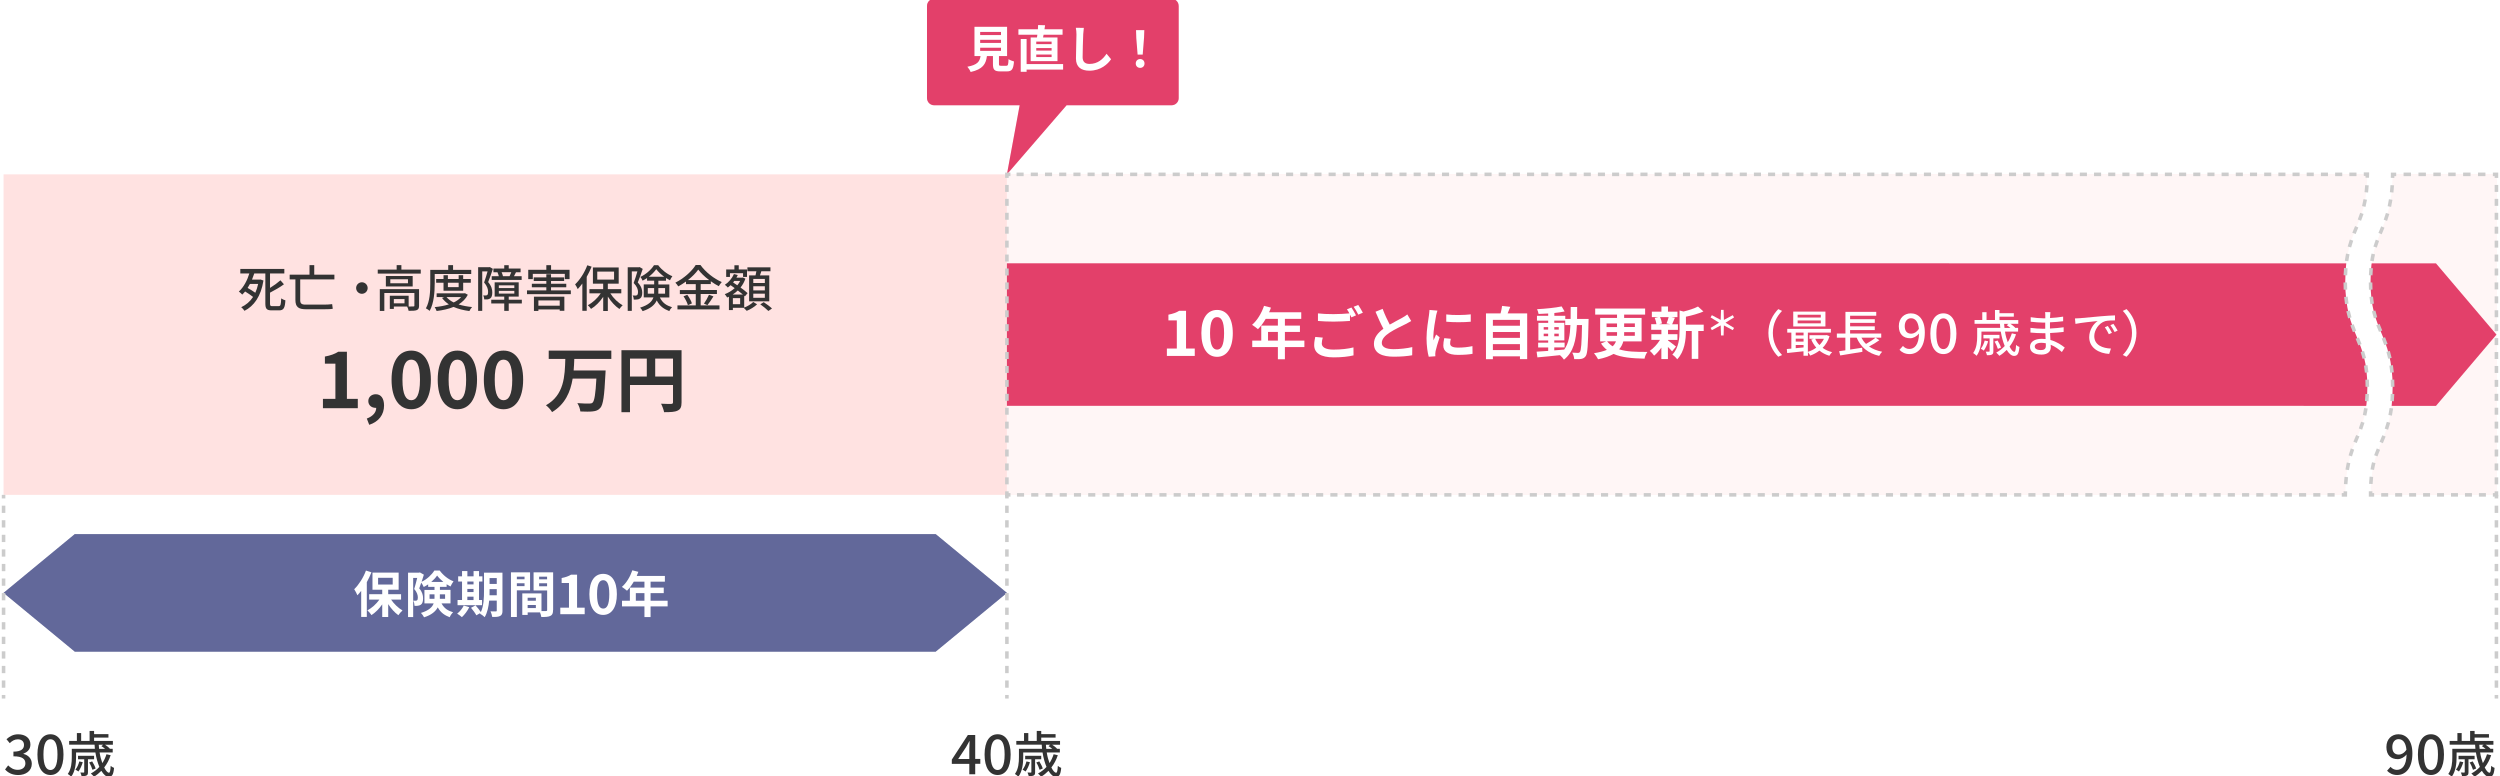 <svg width="702" height="218" viewBox="0 0 702 218" fill="none" xmlns="http://www.w3.org/2000/svg">
<rect x="0" y="0" width="702" height="218" fill="#808080" stroke="none"/>
<g clip-path="url(#clip0_6_58375)">
<path d="M711 -9H-9V228H711V-9Z" fill="white"/>
<path d="M282.74 48.96H1V138.96H282.74" fill="#FFE2E1"/>
<path d="M701 48.96H282.74V138.96H701V48.96Z" fill="#FFE2E1"/>
<path d="M701 48.96H282.74V138.96H701V48.96Z" fill="white" fill-opacity="0.7"/>
<path d="M262.74 182.98H21L1 166.48L21 149.98H262.74L282.74 166.48L262.74 182.98Z" fill="#1F286F"/>
<path d="M262.74 182.98H21L1 166.48L21 149.98H262.74L282.74 166.48L262.74 182.98Z" fill="white" fill-opacity="0.3"/>
<path d="M272.18 214.49H267.27V213.3L271.78 206.38H273.84V213.11H275.27V214.48H273.84V217.41H272.18V214.48V214.49ZM272.18 213.12V210.33C272.18 209.71 272.23 208.73 272.26 208.11H272.2C271.92 208.67 271.62 209.19 271.29 209.76L269.06 213.12H272.19H272.18Z" fill="#333333"/>
<path d="M276.47 211.86C276.47 208.15 277.89 206.18 280.13 206.18C282.37 206.18 283.79 208.16 283.79 211.86C283.79 215.56 282.39 217.62 280.13 217.62C277.87 217.62 276.47 215.58 276.47 211.86ZM282.1 211.86C282.1 208.69 281.29 207.58 280.13 207.58C278.97 207.58 278.16 208.69 278.16 211.86C278.16 215.03 278.97 216.22 280.13 216.22C281.29 216.22 282.1 215.03 282.1 211.86Z" fill="#333333"/>
<path d="M297.029 212.07C296.599 213.39 295.979 214.53 295.219 215.51C295.679 216.43 296.169 216.98 296.559 216.98C296.839 216.98 296.969 216.39 297.039 215.05C297.289 215.3 297.679 215.51 297.989 215.62C297.809 217.59 297.399 218.13 296.479 218.13C295.749 218.13 295.039 217.49 294.419 216.45C293.789 217.09 293.099 217.65 292.349 218.1C292.169 217.86 291.729 217.41 291.469 217.2C292.379 216.71 293.189 216.09 293.859 215.35C293.379 214.2 292.989 212.82 292.749 211.3H287.319V212.64C287.319 214.25 287.109 216.57 285.959 218.1C285.779 217.88 285.249 217.47 284.989 217.33C286.009 215.94 286.119 214.03 286.119 212.63V210.26H292.599C292.559 209.88 292.529 209.5 292.519 209.11H285.379V208.05H287.549V205.85H288.749V208.05H291.119V205.24H292.379V206.14H296.409V207.11H292.379V208.06H297.659V209.12H295.449C295.969 209.46 296.509 209.88 296.789 210.18L296.709 210.26H297.609V211.3H293.929C294.099 212.41 294.379 213.43 294.699 214.28C295.189 213.52 295.569 212.71 295.859 211.79L297.019 212.06L297.029 212.07ZM289.199 214.02C288.929 214.99 288.459 215.99 287.979 216.64C287.799 216.5 287.389 216.23 287.139 216.12C287.639 215.5 288.009 214.66 288.229 213.81L289.199 214.02ZM290.659 213.22V216.79C290.659 217.31 290.589 217.57 290.269 217.74C289.949 217.92 289.489 217.94 288.869 217.94C288.809 217.63 288.659 217.23 288.519 216.93C288.949 216.94 289.319 216.94 289.439 216.94C289.579 216.93 289.609 216.9 289.609 216.77V213.21H287.869V212.22H292.379V213.21H290.659V213.22ZM291.929 216.17C291.779 215.62 291.399 214.76 290.989 214.11L291.839 213.8C292.229 214.42 292.669 215.27 292.809 215.8L291.929 216.16V216.17ZM293.689 209.13C293.719 209.52 293.749 209.9 293.789 210.28H295.469C295.149 210 294.769 209.72 294.419 209.51L294.909 209.13H293.689Z" fill="#333333"/>
<path d="M330.98 1.65V27.56C330.98 28.66 330.08 29.56 328.98 29.56H299.5L282.74 48.96L286.32 29.56H262.3C261.2 29.56 260.3 28.66 260.3 27.56V1.65C260.3 0.55 261.2 -0.35 262.3 -0.35H328.97C330.07 -0.35 330.97 0.55 330.97 1.65H330.98Z" fill="#DE1F50"/>
<path d="M330.98 1.65V27.56C330.98 28.66 330.08 29.56 328.98 29.56H299.5L282.74 48.96L286.32 29.56H262.3C261.2 29.56 260.3 28.66 260.3 27.56V1.65C260.3 0.55 261.2 -0.35 262.3 -0.35H328.97C330.07 -0.35 330.97 0.55 330.97 1.65H330.98Z" fill="white" fill-opacity="0.15"/>
<path d="M104.3 160.71C103.94 161.62 103.5 162.57 103 163.47V173.23H101.42V165.91C101.07 166.36 100.72 166.78 100.36 167.16C100.21 166.75 99.74 165.86 99.46 165.45C100.76 164.19 102.04 162.2 102.76 160.21L104.3 160.71ZM109.82 168.37C110.65 169.59 111.85 170.74 113.03 171.42C112.65 171.74 112.12 172.33 111.85 172.75C110.83 172.02 109.81 170.89 109.01 169.64V173.25H107.33V169.71C106.48 170.94 105.41 172.01 104.31 172.72C104.06 172.31 103.54 171.71 103.16 171.39C104.42 170.73 105.67 169.6 106.53 168.37H103.66V166.86H107.33V165.6H104.59V160.78H111.94V165.6H109.01V166.86H112.62V168.37H109.82ZM106.17 164.13H110.27V162.25H106.17V164.13Z" fill="white"/>
<path d="M123.97 169.42C124.8 170.96 125.85 171.49 127.23 171.93C126.85 172.28 126.46 172.83 126.28 173.32C124.88 172.79 123.77 172.07 122.92 170.55C122.32 171.67 121.18 172.68 119.08 173.34C118.93 173 118.46 172.37 118.2 172.11C120.45 171.42 121.39 170.47 121.77 169.44H119.18V165.65H122.01V164.8H120.23V164.09C119.82 164.37 119.4 164.62 118.98 164.83C118.83 164.47 118.55 163.96 118.29 163.6C118.09 164.17 117.9 164.75 117.72 165.22C118.62 166.28 118.8 167.21 118.8 168.02C118.8 168.9 118.62 169.49 118.16 169.81C117.94 169.96 117.66 170.05 117.35 170.09C117.08 170.13 116.75 170.15 116.4 170.13C116.4 169.72 116.27 169.08 116.04 168.67C116.31 168.7 116.52 168.7 116.68 168.68C116.83 168.68 116.99 168.65 117.09 168.58C117.26 168.45 117.33 168.19 117.33 167.78C117.33 167.15 117.12 166.31 116.31 165.39C116.6 164.49 116.91 163.25 117.15 162.28H116.02V173.27H114.58V160.8H117.67L117.91 160.73L119.02 161.37C118.84 161.99 118.61 162.69 118.39 163.37C119.87 162.68 121.27 161.35 121.96 160.21H123.47C124.44 161.54 125.89 162.7 127.35 163.23C127.04 163.62 126.72 164.24 126.5 164.69C126.15 164.52 125.77 164.3 125.41 164.06V164.79H123.53V165.64H126.5V169.43H123.99L123.97 169.42ZM122 168.15C122.01 168.02 122.01 167.9 122.01 167.77V166.89H120.62V168.15H121.99H122ZM124.49 163.4C123.8 162.84 123.17 162.21 122.74 161.61C122.35 162.2 121.77 162.83 121.1 163.4H124.49ZM123.51 166.89V168.15H124.98V166.89H123.51Z" fill="white"/>
<path d="M131.77 170.5C131.28 171.52 130.45 172.61 129.7 173.3C129.39 173.01 128.75 172.53 128.37 172.31C129.1 171.76 129.83 170.88 130.22 170.04L131.77 170.5ZM135.35 169.94H128.48V168.48H129.74V163.29H128.65V161.83H129.74V160.35H131.24V161.83H132.98V160.35H134.51V161.83H135.46V163.29H134.51V168.48H135.36V169.94H135.35ZM131.23 163.29V164.1H132.97V163.29H131.23ZM131.23 166.26H132.97V165.38H131.23V166.26ZM131.23 168.49H132.97V167.54H131.23V168.49ZM141.1 171.42C141.1 172.25 140.95 172.68 140.46 172.95C139.97 173.22 139.26 173.26 138.22 173.24C138.16 172.81 137.95 172.08 137.74 171.66C138.34 171.7 139.01 171.69 139.21 171.69C139.42 171.69 139.49 171.62 139.49 171.4V168.64H137.36C137.21 170.29 136.86 172.04 136.1 173.3C135.83 173.01 135.15 172.5 134.78 172.36C134.82 172.28 134.88 172.21 134.92 172.12L133.76 172.78C133.48 172.23 132.81 171.31 132.26 170.67L133.52 169.98C134.02 170.54 134.68 171.31 135.03 171.88C135.84 170.13 135.91 167.76 135.91 165.94V160.8H141.09V171.41L141.1 171.42ZM139.49 167.15V165.43H137.47V165.95C137.47 166.31 137.47 166.72 137.46 167.15H139.49ZM137.47 162.32V163.96H139.49V162.32H137.47Z" fill="white"/>
<path d="M145.13 165.77V173.26H143.479V160.72H148.839V165.77H145.13ZM145.13 161.92V162.66H147.289V161.92H145.13ZM147.289 164.58V163.78H145.13V164.58H147.289ZM155.299 171.29C155.299 172.19 155.119 172.68 154.559 172.94C154.009 173.22 153.199 173.26 151.999 173.26C151.959 172.91 151.799 172.39 151.639 171.96H148.169V172.67H146.66V166.62H147.35H152.049V171.58C152.599 171.59 153.109 171.59 153.299 171.58C153.549 171.58 153.639 171.5 153.639 171.27V165.8H149.829V160.72H155.32V171.29H155.299ZM150.469 167.85H148.16V168.69H150.469V167.85ZM150.469 170.75V169.88H148.16V170.75H150.469ZM151.389 161.93V162.67H153.619V161.93H151.389ZM153.619 164.62V163.79H151.389V164.62H153.619Z" fill="white"/>
<path d="M157.32 170.63H159.77V163.71H157.71V162.31C158.85 162.09 159.64 161.8 160.36 161.36H162.04V170.63H164.18V172.46H157.33V170.63H157.32Z" fill="white"/>
<path d="M165.5 166.85C165.5 163.1 167.02 161.14 169.37 161.14C171.72 161.14 173.22 163.11 173.22 166.85C173.22 170.59 171.71 172.67 169.37 172.67C167.03 172.67 165.5 170.62 165.5 166.85ZM171.09 166.85C171.09 163.78 170.36 162.92 169.38 162.92C168.4 162.92 167.65 163.78 167.65 166.85C167.65 169.92 168.39 170.89 169.38 170.89C170.37 170.89 171.09 169.94 171.09 166.85Z" fill="white"/>
<path d="M187.47 170.28H182.68V173.28H180.96V170.28H174.66V168.68H176.87V165H180.96V163.33H177.96C177.39 164.32 176.71 165.22 176.06 165.88C175.74 165.6 175.02 165.04 174.62 164.8C175.88 163.74 176.96 161.94 177.56 160.14L179.25 160.57C179.12 160.96 178.97 161.34 178.79 161.72H186.7V163.33H182.68V165H186.38V166.55H182.68V168.68H187.47V170.28ZM180.96 168.68V166.55H178.54V168.68H180.96Z" fill="white"/>
<path d="M282.57 18.46C283.05 18.46 283.13 18.22 283.2 16.6C283.55 16.87 284.29 17.15 284.73 17.26C284.55 19.47 284.11 20.05 282.73 20.05H280.88C279.21 20.05 278.82 19.55 278.82 17.98V15.74H277.13C276.84 17.97 276.01 19.44 272.55 20.22C272.4 19.77 271.95 19.09 271.63 18.74C274.5 18.21 275.1 17.27 275.34 15.74H273.63V7.52H282.79V15.74H280.51V17.97C280.51 18.42 280.59 18.47 281.13 18.47H282.59L282.57 18.46ZM275.23 9.84H281.08V8.97H275.23V9.84ZM275.23 12.05H281.08V11.18H275.23V12.05ZM275.23 14.28H281.08V13.41H275.23V14.28Z" fill="white"/>
<path d="M291.18 10.52C291.22 10.28 291.26 10.02 291.29 9.75H285.97V8.22H291.44C291.47 7.8 291.48 7.39 291.5 7.03L293.46 7.09C293.4 7.47 293.36 7.85 293.29 8.22H298.37V9.75H293.04C292.98 10.02 292.94 10.28 292.89 10.52H296.94V17.17H289.41V10.52H291.19H291.18ZM298.52 19.54H288.27V20.17H286.62V10.96H288.27V17.99H298.52V19.54ZM295.29 11.69H290.98V12.4H295.29V11.69ZM295.29 13.5H290.98V14.2H295.29V13.5ZM295.29 15.31H290.98V16.02H295.29V15.31Z" fill="white"/>
<path d="M304.17 9.69C304.11 11.2 304 14.34 304 16.07C304 17.48 304.84 17.95 305.93 17.95C308.24 17.95 309.71 16.62 310.72 15.09L311.99 16.63C311.09 17.97 309.11 19.85 305.91 19.85C303.61 19.85 302.13 18.84 302.13 16.45C302.13 14.57 302.27 10.89 302.27 9.69C302.27 9.03 302.21 8.36 302.09 7.8L304.34 7.83C304.26 8.42 304.19 9.13 304.16 9.69H304.17Z" fill="white"/>
<path d="M318.92 17.83C318.92 17.09 319.45 16.58 320.15 16.58C320.85 16.58 321.38 17.08 321.38 17.83C321.38 18.58 320.85 19.06 320.15 19.06C319.45 19.06 318.92 18.56 318.92 17.83ZM319.07 10.55L319 8.46H321.32L321.25 10.55L320.87 15.34H319.44L319.06 10.55H319.07Z" fill="white"/>
<path d="M670.29 216.42L671.26 215.33C671.68 215.84 672.37 216.18 673.03 216.18C674.48 216.18 675.7 215.07 675.77 211.84C675.11 212.68 674.12 213.17 673.29 213.17C671.38 213.17 670.1 212.05 670.1 209.77C670.1 207.49 671.64 206.18 673.47 206.18C675.64 206.18 677.4 207.89 677.4 211.54C677.4 215.88 675.35 217.62 673.12 217.62C671.84 217.62 670.92 217.1 670.29 216.42ZM673.6 211.89C674.28 211.89 675.1 211.49 675.73 210.52C675.53 208.49 674.7 207.55 673.5 207.55C672.53 207.55 671.76 208.37 671.76 209.77C671.76 211.17 672.41 211.89 673.61 211.89H673.6Z" fill="#333333"/>
<path d="M678.949 211.86C678.949 208.15 680.369 206.18 682.609 206.18C684.849 206.18 686.269 208.16 686.269 211.86C686.269 215.56 684.869 217.62 682.609 217.62C680.349 217.62 678.949 215.58 678.949 211.86ZM684.579 211.86C684.579 208.69 683.769 207.58 682.609 207.58C681.449 207.58 680.639 208.69 680.639 211.86C680.639 215.03 681.449 216.22 682.609 216.22C683.769 216.22 684.579 215.03 684.579 211.86Z" fill="#333333"/>
<path d="M699.52 212.07C699.09 213.39 698.47 214.53 697.71 215.51C698.17 216.43 698.659 216.98 699.049 216.98C699.329 216.98 699.46 216.39 699.53 215.05C699.78 215.3 700.169 215.51 700.479 215.62C700.299 217.59 699.889 218.13 698.969 218.13C698.239 218.13 697.529 217.49 696.909 216.45C696.279 217.09 695.59 217.65 694.84 218.1C694.66 217.86 694.22 217.41 693.96 217.2C694.87 216.71 695.679 216.09 696.349 215.35C695.869 214.2 695.48 212.82 695.24 211.3H689.81V212.64C689.81 214.25 689.6 216.57 688.45 218.1C688.27 217.88 687.739 217.47 687.479 217.33C688.499 215.94 688.609 214.03 688.609 212.63V210.26H695.09C695.05 209.88 695.02 209.5 695.01 209.11H687.87V208.05H690.039V205.85H691.24V208.05H693.609V205.24H694.87V206.14H698.9V207.11H694.87V208.06H700.15V209.12H697.94C698.46 209.46 699 209.88 699.28 210.18L699.2 210.26H700.099V211.3H696.419C696.589 212.41 696.87 213.43 697.19 214.28C697.68 213.52 698.059 212.71 698.349 211.79L699.51 212.06L699.52 212.07ZM691.69 214.02C691.42 214.99 690.949 215.99 690.469 216.64C690.289 216.5 689.88 216.23 689.63 216.12C690.13 215.5 690.499 214.66 690.719 213.81L691.69 214.02ZM693.15 213.22V216.79C693.15 217.31 693.08 217.57 692.76 217.74C692.44 217.92 691.979 217.94 691.359 217.94C691.299 217.63 691.15 217.23 691.01 216.93C691.44 216.94 691.81 216.94 691.93 216.94C692.07 216.93 692.099 216.9 692.099 216.77V213.21H690.359V212.22H694.87V213.21H693.15V213.22ZM694.419 216.17C694.269 215.62 693.889 214.76 693.479 214.11L694.33 213.8C694.72 214.42 695.159 215.27 695.299 215.8L694.419 216.16V216.17ZM696.18 209.13C696.21 209.52 696.24 209.9 696.28 210.28H697.96C697.64 210 697.259 209.72 696.909 209.51L697.4 209.13H696.18Z" fill="#333333"/>
<path d="M701.5 195.15H700.5V196.15H701.5V195.15Z" fill="#CCCCCC"/>
<path d="M701.5 193.11H700.5V191.07H701.5V193.11ZM701.5 189.02H700.5V186.98H701.5V189.02ZM701.5 184.93H700.5V182.89H701.5V184.93ZM701.5 180.84H700.5V178.8H701.5V180.84ZM701.5 176.75H700.5V174.71H701.5V176.75ZM701.5 172.66H700.5V170.62H701.5V172.66ZM701.5 168.57H700.5V166.53H701.5V168.57ZM701.5 164.48H700.5V162.44H701.5V164.48ZM701.5 160.39H700.5V158.35H701.5V160.39ZM701.5 156.3H700.5V154.26H701.5V156.3ZM701.5 152.21H700.5V150.17H701.5V152.21ZM701.5 148.12H700.5V146.08H701.5V148.12ZM701.5 144.03H700.5V141.99H701.5V144.03Z" fill="#CCCCCC"/>
<path d="M701.5 138.96H700.5V139.96H701.5V138.96Z" fill="#CCCCCC"/>
<path d="M1.5 195.15H0.5V196.15H1.5V195.15Z" fill="#CCCCCC"/>
<path d="M1.5 193.11H0.5V191.07H1.5V193.11ZM1.5 189.02H0.5V186.98H1.5V189.02ZM1.5 184.93H0.5V182.89H1.5V184.93ZM1.5 180.84H0.5V178.8H1.5V180.84ZM1.5 176.75H0.5V174.71H1.5V176.75ZM1.5 172.66H0.5V170.62H1.5V172.66ZM1.5 168.57H0.5V166.53H1.5V168.57ZM1.5 164.48H0.5V162.44H1.5V164.48ZM1.5 160.39H0.5V158.35H1.5V160.39ZM1.5 156.3H0.5V154.26H1.5V156.3ZM1.5 152.21H0.5V150.17H1.5V152.21ZM1.5 148.12H0.5V146.08H1.5V148.12ZM1.5 144.03H0.5V141.99H1.5V144.03Z" fill="#CCCCCC"/>
<path d="M1.5 138.96H0.5V139.96H1.5V138.96Z" fill="#CCCCCC"/>
<path d="M283.24 195.15H282.24V196.15H283.24V195.15Z" fill="#CCCCCC"/>
<path d="M283.24 193.11H282.24V191.07H283.24V193.11ZM283.24 189.02H282.24V186.98H283.24V189.02ZM283.24 184.93H282.24V182.89H283.24V184.93ZM283.24 180.84H282.24V178.8H283.24V180.84ZM283.24 176.75H282.24V174.71H283.24V176.75ZM283.24 172.66H282.24V170.62H283.24V172.66ZM283.24 168.57H282.24V166.53H283.24V168.57ZM283.24 164.48H282.24V162.44H283.24V164.48ZM283.24 160.39H282.24V158.35H283.24V160.39ZM283.24 156.3H282.24V154.26H283.24V156.3ZM283.24 152.21H282.24V150.17H283.24V152.21ZM283.24 148.12H282.24V146.08H283.24V148.12ZM283.24 144.03H282.24V141.99H283.24V144.03Z" fill="#CCCCCC"/>
<path d="M283.24 138.96H282.24V139.96H283.24V138.96Z" fill="#CCCCCC"/>
<path d="M1.43 216.06L2.29 214.92C2.95 215.6 3.8 216.17 4.97 216.17C6.25 216.17 7.13 215.48 7.13 214.37C7.13 213.15 6.32 212.37 3.77 212.37V211.06C6 211.06 6.74 210.25 6.74 209.18C6.74 208.2 6.08 207.6 5 207.6C4.12 207.6 3.38 208.03 2.74 208.68L1.82 207.57C2.71 206.76 3.76 206.19 5.07 206.19C7.1 206.19 8.54 207.23 8.54 209.05C8.54 210.33 7.79 211.17 6.58 211.62V211.7C7.9 212.02 8.93 212.98 8.93 214.48C8.93 216.47 7.22 217.63 5.13 217.63C3.35 217.63 2.19 216.93 1.44 216.08L1.43 216.06Z" fill="#333333"/>
<path d="M10.51 211.86C10.51 208.15 11.93 206.18 14.17 206.18C16.41 206.18 17.83 208.16 17.83 211.86C17.83 215.56 16.43 217.62 14.17 217.62C11.91 217.62 10.51 215.58 10.51 211.86ZM16.14 211.86C16.14 208.69 15.33 207.58 14.17 207.58C13.01 207.58 12.2 208.69 12.2 211.86C12.2 215.03 13.01 216.22 14.17 216.22C15.33 216.22 16.14 215.03 16.14 211.86Z" fill="#333333"/>
<path d="M31.069 212.07C30.639 213.39 30.019 214.53 29.259 215.51C29.719 216.43 30.209 216.98 30.599 216.98C30.879 216.98 31.009 216.39 31.079 215.05C31.329 215.3 31.719 215.51 32.029 215.62C31.849 217.59 31.439 218.13 30.519 218.13C29.789 218.13 29.079 217.49 28.459 216.45C27.829 217.09 27.139 217.65 26.389 218.1C26.209 217.86 25.769 217.41 25.509 217.2C26.419 216.71 27.229 216.09 27.899 215.35C27.419 214.2 27.029 212.82 26.789 211.3H21.359V212.64C21.359 214.25 21.149 216.57 19.999 218.1C19.819 217.88 19.289 217.47 19.029 217.33C20.049 215.94 20.159 214.03 20.159 212.63V210.26H26.639C26.599 209.88 26.569 209.5 26.559 209.11H19.419V208.05H21.589V205.85H22.789V208.05H25.159V205.24H26.419V206.14H30.449V207.11H26.419V208.06H31.699V209.12H29.489C30.009 209.46 30.549 209.88 30.829 210.18L30.749 210.26H31.649V211.3H27.969C28.139 212.41 28.419 213.43 28.739 214.28C29.229 213.52 29.609 212.71 29.899 211.79L31.059 212.06L31.069 212.07ZM23.239 214.02C22.969 214.99 22.499 215.99 22.019 216.64C21.839 216.5 21.429 216.23 21.179 216.12C21.679 215.5 22.049 214.66 22.269 213.81L23.239 214.02ZM24.699 213.22V216.79C24.699 217.31 24.629 217.57 24.309 217.74C23.989 217.92 23.529 217.94 22.909 217.94C22.849 217.63 22.699 217.23 22.559 216.93C22.989 216.94 23.359 216.94 23.479 216.94C23.619 216.93 23.649 216.9 23.649 216.77V213.21H21.909V212.22H26.419V213.21H24.699V213.22ZM25.969 216.17C25.819 215.62 25.439 214.76 25.029 214.11L25.879 213.8C26.269 214.42 26.709 215.27 26.849 215.8L25.969 216.16V216.17ZM27.729 209.13C27.759 209.52 27.789 209.9 27.829 210.28H29.509C29.189 210 28.809 209.72 28.459 209.51L28.949 209.13H27.729Z" fill="#333333"/>
<path d="M90.681 112H94.181V102.12H91.231V100.12C92.861 99.81 93.981 99.4 95.011 98.76H97.411V112H100.471V114.62H90.681V112Z" fill="#333333"/>
<path d="M103.001 117.53C104.721 116.89 105.661 115.75 105.641 114.52H105.441C104.391 114.52 103.421 113.84 103.421 112.61C103.421 111.45 104.371 110.7 105.511 110.7C107.001 110.7 107.841 111.89 107.841 113.88C107.841 116.45 106.351 118.41 103.681 119.29L103.001 117.53Z" fill="#333333"/>
<path d="M109.95 106.61C109.95 101.25 112.13 98.45 115.48 98.45C118.83 98.45 120.99 101.27 120.99 106.61C120.99 111.95 118.83 114.92 115.48 114.92C112.13 114.92 109.95 111.99 109.95 106.61ZM117.93 106.61C117.93 102.22 116.89 100.99 115.48 100.99C114.07 100.99 113.01 102.22 113.01 106.61C113.01 111 114.07 112.38 115.48 112.38C116.89 112.38 117.93 111.02 117.93 106.61Z" fill="#333333"/>
<path d="M122.911 106.61C122.911 101.25 125.091 98.45 128.441 98.45C131.791 98.45 133.951 101.27 133.951 106.61C133.951 111.95 131.791 114.92 128.441 114.92C125.091 114.92 122.911 111.99 122.911 106.61ZM130.891 106.61C130.891 102.22 129.851 100.99 128.441 100.99C127.031 100.99 125.971 102.22 125.971 106.61C125.971 111 127.031 112.38 128.441 112.38C129.851 112.38 130.891 111.02 130.891 106.61Z" fill="#333333"/>
<path d="M135.86 106.61C135.86 101.25 138.04 98.45 141.39 98.45C144.74 98.45 146.9 101.27 146.9 106.61C146.9 111.95 144.74 114.92 141.39 114.92C138.04 114.92 135.86 111.99 135.86 106.61ZM143.84 106.61C143.84 102.22 142.8 100.99 141.39 100.99C139.98 100.99 138.92 102.22 138.92 106.61C138.92 111 139.98 112.38 141.39 112.38C142.8 112.38 143.84 111.02 143.84 106.61Z" fill="#333333"/>
<path d="M161.261 100.78C161.221 101.84 161.181 102.94 161.081 104.02H170.061C170.061 104.02 170.041 104.78 170.001 105.08C169.701 111.22 169.361 113.64 168.581 114.52C167.981 115.22 167.341 115.42 166.441 115.52C165.661 115.62 164.281 115.6 162.961 115.54C162.901 114.86 162.561 113.86 162.121 113.2C163.501 113.32 164.861 113.32 165.461 113.32C165.881 113.32 166.141 113.28 166.401 113.06C166.921 112.56 167.241 110.6 167.461 106.32H160.801C160.181 110.02 158.741 113.48 155.021 115.72C154.661 115.08 153.921 114.26 153.301 113.8C158.441 110.92 158.601 105.6 158.741 100.78H154.081V98.44H171.661V100.78H161.261Z" fill="#333333"/>
<path d="M191.381 112.96C191.381 114.26 191.101 114.92 190.261 115.3C189.461 115.7 188.261 115.74 186.481 115.74C186.361 115.08 185.961 113.98 185.621 113.36C186.761 113.44 188.061 113.42 188.461 113.42C188.841 113.4 188.981 113.28 188.981 112.94V108.1H176.901V115.74H174.501V98.34H191.381V112.96ZM176.901 105.74H181.621V100.7H176.901V105.74ZM188.981 105.74V100.7H183.981V105.74H188.981Z" fill="#333333"/>
<path d="M78.27 85.96C78.79 85.96 78.89 85.55 78.96 83.79C79.27 84.01 79.79 84.25 80.14 84.34C80.01 86.45 79.66 87.15 78.38 87.15H76.29C74.89 87.15 74.51 86.72 74.51 85.18V76.78H71.26L71.39 76.81C71.21 77.37 71 77.94 70.76 78.52H72.93L73.15 78.48L73.98 78.77C73.27 83.25 71.29 85.95 68.65 87.28C68.48 86.99 68.01 86.45 67.73 86.26C69.07 85.64 70.21 84.69 71.06 83.38C70.47 82.89 69.6 82.32 68.83 81.85C68.58 82.16 68.3 82.45 68.02 82.72C67.8 82.45 67.35 82.08 67.07 81.87C68.47 80.62 69.49 78.57 70.01 76.79H67.48V75.52H79.84V76.79H75.82V80.85C76.91 80.18 78 79.38 78.75 78.71L79.73 79.83C78.61 80.67 77.15 81.48 75.82 82.18V85.2C75.82 85.84 75.92 85.97 76.48 85.97H78.29L78.27 85.96ZM70.19 79.72C69.98 80.11 69.76 80.49 69.53 80.85C70.24 81.24 71.07 81.76 71.69 82.21C72.03 81.47 72.29 80.64 72.49 79.72H70.19Z" fill="#333333"/>
<path d="M84.3 78.46V84.28C84.3 85.19 84.64 85.54 85.78 85.54H91.06C91.79 85.54 92.75 85.48 93.27 85.4C93.31 85.75 93.38 86.38 93.44 86.7C93.05 86.81 92 86.84 91.03 86.84H85.92C83.83 86.84 82.95 86.22 82.95 84.22V78.45H81.34V77.13H86.91V74.44H88.24V77.13H93.9V78.45H84.3V78.46Z" fill="#333333"/>
<path d="M103.24 80.88C103.24 81.78 102.51 82.5 101.62 82.5C100.73 82.5 100 81.77 100 80.88C100 79.99 100.73 79.26 101.62 79.26C102.51 79.26 103.24 79.99 103.24 80.88Z" fill="#333333"/>
<path d="M118.15 75.7V76.83H106.07V75.7H111.38V74.44H112.71V75.7H118.16H118.15ZM117.67 85.84C117.67 86.5 117.53 86.86 117.05 87.07C116.56 87.27 115.83 87.28 114.74 87.28C114.68 86.92 114.5 86.41 114.33 86.08H110.59V86.75H109.46V83.05H114.75V86.07C115.37 86.08 115.9 86.08 116.07 86.06C116.29 86.06 116.36 86 116.36 85.82V82.28H107.92V87.31H106.65V81.19H117.67V85.84ZM115.88 77.51V80.44H108.35V77.51H115.88ZM114.56 78.41H109.6V79.54H114.56V78.41ZM113.59 83.98H110.59V85.17H113.59V83.98Z" fill="#333333"/>
<path d="M122.06 79.72C122.06 81.92 121.86 85.17 120.65 87.29C120.41 87.08 119.87 86.7 119.59 86.58C120.72 84.59 120.82 81.75 120.82 79.72V75.77H125.86V74.45H127.22V75.77H132.32V76.93H122.07V79.72H122.06ZM131.37 82.76C130.78 83.92 129.87 84.8 128.77 85.48C129.89 85.84 131.18 86.08 132.56 86.22C132.29 86.49 131.96 87 131.8 87.34C130.15 87.13 128.65 86.75 127.36 86.18C125.95 86.77 124.31 87.12 122.6 87.33C122.5 87.01 122.26 86.5 122.05 86.24C123.46 86.1 124.84 85.86 126.05 85.47C125.28 84.97 124.64 84.36 124.12 83.66L124.75 83.42H122.61V82.37H130.32L130.56 82.33L131.36 82.76H131.37ZM124.54 81.64V79.4H122.47V78.34H124.54V77.28H125.77V78.34H128.79V77.28H130.06V78.34H132.2V79.4H130.06V81.64H124.53H124.54ZM125.38 83.42C125.88 84.02 126.57 84.53 127.41 84.93C128.24 84.52 128.95 84.03 129.48 83.42H125.38ZM125.77 79.4V80.63H128.79V79.4H125.77Z" fill="#333333"/>
<path d="M138.401 75.49C138.011 76.67 137.521 78.12 137.071 79.21C138.021 80.32 138.231 81.28 138.231 82.12C138.231 82.96 138.061 83.51 137.661 83.79C137.451 83.93 137.181 84.03 136.901 84.07C136.631 84.1 136.301 84.1 135.981 84.08C135.971 83.76 135.871 83.27 135.671 82.96C135.961 82.99 136.201 82.99 136.381 82.97C136.551 82.97 136.691 82.93 136.811 82.84C137.011 82.7 137.061 82.36 137.061 81.96C137.061 81.26 136.841 80.35 135.931 79.34C136.281 78.4 136.641 77.16 136.911 76.2H135.411V87.29H134.261V75.03H137.341L137.541 74.99L138.391 75.48L138.401 75.49ZM146.531 85.21H142.851V87.3H141.591V85.21H137.941V84.16H141.591V83.28H138.901V79.28H145.651V83.28H142.851V84.16H146.531V85.21ZM139.821 76.45H138.551V75.41H141.591V74.46H142.851V75.41H146.181V76.45H144.821H144.891C144.671 76.86 144.481 77.25 144.321 77.56H146.481V78.61H138.071V77.56H140.071C139.991 77.22 139.851 76.8 139.691 76.48L139.831 76.45H139.821ZM140.071 80.89H144.421V80.12H140.071V80.89ZM140.071 82.44H144.421V81.67H140.071V82.44ZM143.091 77.55C143.231 77.23 143.431 76.81 143.571 76.44H140.851C141.031 76.8 141.161 77.25 141.231 77.55H143.091Z" fill="#333333"/>
<path d="M160.29 81.54V82.6H147.98V81.54H153.41V80.67H149.34V79.68H153.41V78.9H149.87V77.89H153.41V77.01H154.73V77.89H158.41V78.9H154.73V79.68H159.01V80.67H154.73V81.54H160.29ZM149.62 78.38H148.33V75.76H153.41V74.46H154.74V75.76H159.93V78.38H158.6V76.9H149.61V78.38H149.62ZM149.93 83.31H158.47V87.27H157.17V86.89H151.18V87.31H149.93V83.31ZM151.18 84.36V85.84H157.17V84.36H151.18Z" fill="#333333"/>
<path d="M166.12 74.89C165.73 75.86 165.27 76.81 164.75 77.73V87.28H163.52V79.62C163.1 80.19 162.65 80.73 162.22 81.17C162.09 80.86 161.73 80.16 161.49 79.85C162.85 78.56 164.14 76.55 164.91 74.49L166.13 74.88L166.12 74.89ZM171.38 82.37C172.23 83.73 173.56 85.02 174.84 85.73C174.56 85.98 174.13 86.44 173.93 86.77C172.75 85.99 171.56 84.68 170.68 83.28V87.33H169.38V83.35C168.44 84.75 167.21 86 165.96 86.74C165.75 86.42 165.36 85.96 165.06 85.7C166.4 85.01 167.78 83.74 168.69 82.37H165.51V81.19H169.37V79.66H166.49V75.1H173.73V79.66H170.68V81.19H174.46V82.37H171.38ZM167.71 78.51H172.43V76.26H167.71V78.51Z" fill="#333333"/>
<path d="M180.481 75.5C180.091 76.68 179.561 78.17 179.081 79.32C180.091 80.38 180.341 81.32 180.341 82.16C180.341 83 180.161 83.53 179.721 83.81C179.511 83.98 179.241 84.06 178.951 84.09C178.671 84.13 178.311 84.13 177.961 84.12C177.961 83.78 177.851 83.29 177.651 82.97C177.961 83 178.241 83 178.431 83C178.601 82.99 178.771 82.96 178.891 82.87C179.071 82.73 179.161 82.39 179.161 81.99C179.151 81.3 178.891 80.45 177.931 79.46C178.311 78.48 178.701 77.19 178.981 76.21H177.411V87.3H176.261V75.04H179.421L179.621 75L180.471 75.5H180.481ZM185.271 83.51C186.081 85.15 187.191 85.79 188.711 86.27C188.421 86.54 188.091 86.98 187.951 87.36C186.411 86.77 185.261 86 184.411 84.36C183.881 85.56 182.731 86.64 180.451 87.37C180.341 87.1 179.971 86.6 179.741 86.39C182.161 85.63 183.111 84.63 183.481 83.51H180.761V79.86H183.691V78.82H181.691V78.08C181.281 78.35 180.861 78.6 180.441 78.81C180.331 78.5 180.051 78.03 179.821 77.75C181.391 77.04 182.901 75.68 183.641 74.47H184.821C185.811 75.8 187.341 76.99 188.801 77.56C188.561 77.87 188.301 78.34 188.131 78.71C187.771 78.53 187.391 78.3 187.011 78.07V78.83H184.871V79.87H187.951V83.52H185.281L185.271 83.51ZM183.671 82.47C183.681 82.29 183.681 82.12 183.681 81.94V80.89H181.901V82.47H183.661H183.671ZM186.501 77.71C185.631 77.07 184.821 76.31 184.271 75.58C183.791 76.28 183.041 77.05 182.181 77.71H186.491H186.501ZM184.861 80.89V81.97C184.861 82.14 184.861 82.31 184.851 82.47H186.751V80.89H184.861Z" fill="#333333"/>
<path d="M196.741 85.75H202.031V86.88H190.231V85.75H195.371V82.57H190.901V81.45H195.371V79.78H192.631V79.05C191.931 79.55 191.201 80.02 190.451 80.42C190.301 80.13 189.921 79.64 189.641 79.37C192.021 78.19 194.301 76.14 195.351 74.41H196.681C198.161 76.45 200.501 78.26 202.671 79.2C202.361 79.54 202.051 79.98 201.831 80.36C201.091 79.98 200.331 79.51 199.591 78.97V79.77H196.751V81.44H201.311V82.56H196.751V85.74L196.741 85.75ZM192.991 82.78C193.541 83.52 194.101 84.52 194.291 85.19L193.161 85.69C192.991 85.02 192.461 83.97 191.931 83.2L192.991 82.78ZM199.111 78.64C197.891 77.72 196.801 76.68 196.071 75.7C195.401 76.65 194.381 77.69 193.171 78.64H199.111ZM197.671 85.26C198.151 84.6 198.751 83.54 199.081 82.77L200.331 83.23C199.781 84.11 199.151 85.06 198.641 85.69L197.671 85.26Z" fill="#333333"/>
<path d="M208.961 86.37C209.931 86.01 210.991 85.35 211.511 84.79L212.591 85.45C211.861 86.16 210.691 86.89 209.681 87.28C209.471 87.04 209.091 86.66 208.831 86.43H205.791V87.06H204.681V83.32C204.511 83.39 204.341 83.47 204.181 83.54C204.041 83.26 203.731 82.84 203.511 82.6C204.501 82.24 205.481 81.65 206.301 80.91C205.911 80.62 205.521 80.34 205.151 80.08C204.901 80.32 204.651 80.54 204.381 80.74C204.211 80.53 203.781 80.15 203.541 79.97C204.621 79.27 205.571 78.16 206.091 76.95L207.171 77.23C207.061 77.48 206.931 77.73 206.791 77.97H208.371L208.571 77.91L209.311 78.25C208.991 79.19 208.511 80.03 207.941 80.74C208.721 81.31 209.451 81.87 209.931 82.31L209.171 83.21L208.971 83.03V86.38L208.961 86.37ZM204.971 77.77H203.911V75.66H206.221V74.48H207.441V75.66H209.761V77.77H208.651V76.71H204.971V77.77ZM208.611 82.71C208.201 82.36 207.701 81.97 207.171 81.56C206.741 81.99 206.251 82.37 205.731 82.71H208.611ZM207.831 83.72H205.791V85.41H207.831V83.72ZM206.191 78.88C206.081 79.03 205.971 79.17 205.851 79.31C206.231 79.56 206.631 79.83 207.041 80.11C207.351 79.73 207.631 79.31 207.841 78.88H206.191ZM212.151 77.34C212.231 76.98 212.321 76.56 212.391 76.18H209.871V75.06H216.341V76.18H213.781C213.651 76.57 213.511 76.98 213.391 77.34H216.011V84.61H210.351V77.34H212.161H212.151ZM214.771 78.33H211.521V79.46H214.771V78.33ZM214.771 80.39H211.521V81.54H214.771V80.39ZM214.771 82.46H211.521V83.62H214.771V82.46ZM214.451 84.85C215.231 85.35 216.261 86.11 216.771 86.63L215.761 87.32C215.271 86.82 214.281 86 213.491 85.46L214.441 84.86L214.451 84.85Z" fill="#333333"/>
<path d="M684.02 113.96L282.74 113.94V73.94L684.02 73.96L701 93.96L684.02 113.96Z" fill="#DE1F50"/>
<path d="M684.02 113.96L282.74 113.94V73.94L684.02 73.96L701 93.96L684.02 113.96Z" fill="white" fill-opacity="0.15"/>
<path d="M327.65 97.86H330.45V89.96H328.09V88.36C329.39 88.11 330.29 87.78 331.12 87.27H333.04V97.86H335.49V99.95H327.66V97.86H327.65Z" fill="white"/>
<path d="M337.341 93.55C337.341 89.26 339.081 87.03 341.761 87.03C344.441 87.03 346.171 89.29 346.171 93.55C346.171 97.81 344.451 100.2 341.761 100.2C339.071 100.2 337.341 97.86 337.341 93.55ZM343.721 93.55C343.721 90.04 342.891 89.05 341.761 89.05C340.631 89.05 339.781 90.03 339.781 93.55C339.781 97.07 340.631 98.17 341.761 98.17C342.891 98.17 343.721 97.08 343.721 93.55Z" fill="white"/>
<path d="M366.27 97.46H360.8V100.88H358.83V97.46H351.63V95.64H354.16V91.43H358.83V89.53H355.41C354.75 90.67 353.99 91.69 353.23 92.44C352.86 92.12 352.05 91.48 351.58 91.21C353.02 89.99 354.25 87.95 354.94 85.88L356.88 86.38C356.74 86.83 356.56 87.26 356.35 87.69H365.39V89.53H360.8V91.43H365.02V93.21H360.8V95.64H366.27V97.46ZM358.83 95.64V93.21H356.06V95.64H358.83Z" fill="white"/>
<path d="M371.151 96.41C371.151 97.45 372.131 98.17 374.431 98.17C376.591 98.17 378.641 97.93 380.051 97.55L380.071 99.79C378.681 100.13 376.761 100.35 374.521 100.35C370.861 100.35 369.021 99.12 369.021 96.91C369.021 95.98 369.211 95.21 369.321 94.61L371.431 94.8C371.271 95.38 371.161 95.89 371.161 96.42L371.151 96.41ZM380.771 88.55L379.471 89.11C379.361 88.87 379.211 88.6 379.071 88.33V90.12C377.951 90.2 375.971 90.31 374.451 90.31C372.771 90.31 371.381 90.23 370.081 90.13V88C371.261 88.14 372.751 88.21 374.431 88.21C375.951 88.21 377.681 88.11 378.911 88C378.691 87.58 378.451 87.18 378.221 86.86L379.481 86.35C379.881 86.93 380.461 87.95 380.761 88.54L380.771 88.55ZM382.691 87.81L381.411 88.35C381.071 87.68 380.561 86.75 380.111 86.14L381.391 85.63C381.811 86.22 382.401 87.25 382.691 87.81Z" fill="white"/>
<path d="M390.221 91.16C391.531 90.39 392.921 89.7 393.681 89.27C394.291 88.92 394.751 88.65 395.171 88.29L396.271 90.15C395.791 90.44 395.281 90.71 394.691 91.01C393.701 91.51 391.681 92.43 390.231 93.38C388.901 94.26 388.011 95.17 388.011 96.29C388.011 97.41 389.111 98.05 391.341 98.05C392.991 98.05 395.151 97.81 396.571 97.46L396.541 99.76C395.181 100 393.481 100.16 391.401 100.16C388.221 100.16 385.801 99.28 385.801 96.53C385.801 94.77 386.921 93.44 388.461 92.31C387.721 90.95 386.961 89.24 386.241 87.54L388.241 86.72C388.851 88.38 389.601 89.92 390.241 91.15L390.221 91.16Z" fill="white"/>
<path d="M403.25 88.65C403.04 89.72 402.48 92.92 402.48 94.52C402.48 94.82 402.5 95.24 402.54 95.56C402.78 95.02 403.04 94.46 403.26 93.93L404.25 94.71C403.8 96.04 403.27 97.78 403.1 98.63C403.05 98.87 403.02 99.22 403.02 99.38C403.02 99.56 403.04 99.81 403.05 100.04L401.19 100.17C400.87 99.07 400.57 97.11 400.57 94.94C400.57 92.54 401.07 89.84 401.24 88.6C401.29 88.15 401.38 87.54 401.4 87.03L403.64 87.22C403.51 87.56 403.3 88.36 403.24 88.64L403.25 88.65ZM407.2 96.47C407.2 97.17 407.81 97.61 409.44 97.61C410.86 97.61 412.05 97.48 413.46 97.19L413.49 99.35C412.45 99.54 411.17 99.65 409.36 99.65C406.61 99.65 405.28 98.67 405.28 97.03C405.28 96.41 405.38 95.77 405.55 94.95L407.39 95.13C407.26 95.66 407.2 96.04 407.2 96.47ZM412.99 88.28V90.34C411.02 90.52 408.13 90.53 406.11 90.34V88.29C408.08 88.56 411.26 88.48 412.99 88.27V88.28Z" fill="white"/>
<path d="M428.831 87.99V100.84H426.801V100.06H419.201V100.86H417.261V88H421.361C421.541 87.31 421.711 86.54 421.791 85.9L424.091 86.16C423.851 86.8 423.591 87.42 423.341 88H428.831V87.99ZM419.201 89.81V91.46H426.801V89.81H419.201ZM419.201 93.22V94.87H426.801V93.22H419.201ZM426.801 98.29V96.63H419.201V98.29H426.801Z" fill="white"/>
<path d="M446.08 89.53C446.08 89.53 446.06 90.15 446.06 90.38C445.92 96.92 445.79 99.24 445.28 99.98C444.91 100.51 444.54 100.67 444.02 100.78C443.54 100.88 442.8 100.86 442.04 100.84C442.01 100.31 441.8 99.54 441.48 99.02C442.18 99.08 442.79 99.1 443.1 99.1C443.34 99.1 443.5 99.04 443.64 98.83C443.98 98.4 444.14 96.45 444.23 91.28H442.79C442.58 95.57 441.85 98.86 439.16 100.99C438.92 100.61 438.46 100.08 438.04 99.73C435.74 99.97 433.43 100.21 431.7 100.35L431.48 98.75C432.38 98.69 433.5 98.61 434.73 98.53V97.57H431.91V96.23H434.73V95.61H431.98V90.67H434.73V90.05H431.58V88.67H434.73V88.03C433.8 88.09 432.89 88.14 432.03 88.16C431.97 87.78 431.79 87.18 431.61 86.82C433.98 86.69 436.75 86.42 438.51 86.04L439.34 87.46C438.49 87.64 437.5 87.78 436.46 87.89V88.67H439.53V89.55H441.03C441.05 88.49 441.05 87.39 441.05 86.21H442.87C442.87 87.38 442.87 88.5 442.84 89.55H446.09L446.08 89.53ZM433.47 92.55H434.72V91.85H433.47V92.55ZM434.72 94.41V93.69H433.47V94.41H434.72ZM436.45 98.38C437.36 98.32 438.31 98.24 439.23 98.16C440.48 96.43 440.86 94.14 440.97 91.28H439.51V90.03H436.44V90.65H439.27V95.59H436.44V96.21H439.34V97.55H436.44V98.37L436.45 98.38ZM437.7 92.56V91.86H436.45V92.56H437.7ZM436.45 93.7V94.42H437.7V93.7H436.45Z" fill="white"/>
<path d="M455.821 95.86C455.611 96.66 455.241 97.43 454.651 98.08C456.731 98.77 459.351 98.83 462.601 98.82C462.251 99.25 461.901 100.05 461.781 100.71C458.311 100.63 455.361 100.39 453.081 99.38C452.011 99.99 450.601 100.52 448.741 100.88C448.521 100.43 448.001 99.63 447.591 99.18C449.131 98.94 450.291 98.62 451.211 98.24C450.591 97.76 450.041 97.15 449.561 96.45L451.021 95.86H449.321V89.28H454.061V88.34H447.931V86.64H461.951V88.34H456.061V89.28H460.961V95.86H455.821ZM451.121 91.84H454.061V90.82H451.121V91.84ZM451.121 94.3H454.051C454.071 94.12 454.071 93.95 454.071 93.77V93.26H451.131V94.3H451.121ZM451.281 95.85C451.741 96.43 452.241 96.87 452.831 97.24C453.291 96.81 453.571 96.36 453.761 95.85H451.281ZM459.071 93.26H456.061V93.79C456.061 93.95 456.061 94.13 456.041 94.3H459.061V93.26H459.071ZM456.061 90.81V91.83H459.071V90.81H456.061Z" fill="white"/>
<path d="M468.35 95.57C468.93 95.97 470.25 97.03 470.62 97.31L469.52 98.67C469.26 98.35 468.82 97.87 468.35 97.42V100.83H466.51V97.61C465.89 98.51 465.17 99.31 464.48 99.87C464.19 99.45 463.65 98.83 463.25 98.53C464.29 97.84 465.39 96.64 466.13 95.44H463.7V93.84H466.52V92.61H463.66V91.04H465.13C465.07 90.51 464.87 89.82 464.65 89.28L465.63 89.06H463.84V87.51H466.53V86.05H468.37V87.51H471.03V89.06H469.38L470.31 89.24C470.02 89.93 469.77 90.57 469.54 91.05H471.16V92.62H468.38V93.85H471.02V95.45H468.38V95.58L468.35 95.57ZM466.14 89.06C466.41 89.6 466.62 90.34 466.68 90.82L465.88 91.04H469.02L467.96 90.82C468.17 90.34 468.42 89.6 468.55 89.06H466.13H466.14ZM478.4 92.95H476.88V100.77H475.04V92.95H473.41C473.39 95.33 473.06 98.71 470.95 100.9C470.71 100.48 470.02 99.83 469.59 99.6C471.43 97.65 471.62 94.93 471.62 92.72V87.18L472.72 87.48C474.24 87.11 475.82 86.6 476.8 86.07L478.32 87.46C476.91 88.08 475.09 88.58 473.41 88.93V91.17H478.4V92.93V92.95Z" fill="white"/>
<path d="M483.17 91.38L480.69 92.71L480.33 92.08L482.72 90.61L480.33 89.13L480.69 88.5L483.17 89.83L483.26 87.01H483.99L484.07 89.83L486.56 88.5L486.92 89.13L484.52 90.61L486.92 92.08L486.56 92.71L484.07 91.38L483.99 94.2H483.26L483.17 91.38Z" fill="white"/>
<path d="M665.65 139.96H658.55C658.55 130.83 660.19 126.9 661.77 123.1C663.3 119.42 664.75 115.95 664.75 108.83C664.75 101.71 663.3 98.23 661.77 94.56C660.19 90.76 658.55 86.84 658.55 79.09C658.55 71.34 660.19 67.42 661.77 63.62C663.3 59.94 664.75 56.47 664.75 47.96H671.85C671.85 57.09 670.21 61.02 668.63 64.82C667.1 68.5 665.65 71.97 665.65 79.09C665.65 86.21 667.1 89.69 668.63 93.36C670.21 97.16 671.85 101.08 671.85 108.83C671.85 116.58 670.21 120.5 668.63 124.3C667.1 127.98 665.65 131.45 665.65 139.96Z" fill="white"/>
<path d="M499.34 86.8L500.4 87.3C498.87 88.9 497.82 90.91 497.82 93.49C497.82 96.07 498.87 98.08 500.4 99.68L499.34 100.18C497.74 98.57 496.57 96.33 496.57 93.49C496.57 90.65 497.75 88.41 499.34 86.8Z" fill="white"/>
<path d="M513.74 94.4C513.33 95.73 512.65 96.82 511.79 97.68C512.55 98.23 513.46 98.64 514.46 98.89C514.19 99.11 513.84 99.59 513.69 99.9C512.63 99.59 511.69 99.1 510.9 98.45C510.12 99.05 509.23 99.52 508.31 99.85C508.18 99.57 507.9 99.15 507.67 98.89V99.89H506.42V98.64C504.77 98.82 503.12 99 501.84 99.13L501.74 98C502.12 97.97 502.55 97.93 503.01 97.89V93.4H501.86V92.34H514.12V93.4H507.65V98.8C508.48 98.55 509.29 98.14 510 97.62C509.43 96.96 508.95 96.19 508.59 95.34L509.35 95.13H508.09V94.12H512.7L512.92 94.08L513.72 94.39L513.74 94.4ZM512.58 91.68H503.54V87.49H512.58V91.68ZM504.24 93.4V94.18H506.44V93.4H504.24ZM504.24 95.93H506.44V95.1H504.24V95.93ZM506.44 97.56V96.87H504.24V97.77L506.44 97.56ZM511.28 88.37H504.78V89.17H511.28V88.37ZM511.28 89.99H504.78V90.8H511.28V89.99ZM509.71 95.13C509.99 95.77 510.4 96.38 510.89 96.89C511.41 96.37 511.84 95.78 512.16 95.13H509.71Z" fill="white"/>
<path d="M527.73 95.53C526.86 96.17 525.77 96.82 524.83 97.29C525.82 97.99 527.06 98.49 528.51 98.77C528.22 99.04 527.85 99.58 527.68 99.93C524.52 99.2 522.51 97.49 521.34 94.81H519.52V98.16L522.89 97.64L522.96 98.79C520.76 99.17 518.41 99.55 516.74 99.81L516.43 98.62C516.93 98.55 517.54 98.47 518.18 98.37V94.81H515.79V93.65H518.2V87.57H526.85V88.66H519.51V89.63H526.44V90.67H519.51V91.64H526.44V92.68H519.51V93.66H528.25V94.82H526.67L527.72 95.53H527.73ZM522.68 94.82C523.03 95.48 523.46 96.07 523.98 96.58C524.9 96.06 525.97 95.39 526.65 94.82H522.67H522.68Z" fill="white"/>
<path d="M533.38 98.23L534.35 97.14C534.77 97.65 535.46 97.99 536.12 97.99C537.57 97.99 538.79 96.88 538.86 93.65C538.2 94.49 537.21 94.98 536.38 94.98C534.47 94.98 533.19 93.86 533.19 91.58C533.19 89.3 534.73 87.99 536.56 87.99C538.73 87.99 540.49 89.7 540.49 93.35C540.49 97.69 538.44 99.43 536.21 99.43C534.93 99.43 534.01 98.91 533.38 98.23ZM536.69 93.7C537.37 93.7 538.19 93.3 538.82 92.33C538.62 90.3 537.79 89.36 536.59 89.36C535.62 89.36 534.85 90.18 534.85 91.58C534.85 92.98 535.5 93.7 536.7 93.7H536.69Z" fill="white"/>
<path d="M542.04 93.67C542.04 89.96 543.46 87.99 545.7 87.99C547.94 87.99 549.36 89.97 549.36 93.67C549.36 97.37 547.96 99.43 545.7 99.43C543.44 99.43 542.04 97.39 542.04 93.67ZM547.67 93.67C547.67 90.5 546.86 89.39 545.7 89.39C544.54 89.39 543.73 90.5 543.73 93.67C543.73 96.84 544.54 98.03 545.7 98.03C546.86 98.03 547.67 96.84 547.67 93.67Z" fill="white"/>
<path d="M566.101 93.88C565.671 95.2 565.051 96.34 564.291 97.32C564.751 98.24 565.241 98.79 565.631 98.79C565.911 98.79 566.041 98.2 566.111 96.86C566.361 97.11 566.751 97.32 567.061 97.43C566.881 99.4 566.471 99.94 565.551 99.94C564.821 99.94 564.111 99.3 563.491 98.26C562.861 98.9 562.171 99.46 561.421 99.91C561.241 99.67 560.801 99.22 560.541 99.01C561.451 98.52 562.261 97.9 562.931 97.16C562.451 96.01 562.061 94.63 561.821 93.11H556.391V94.45C556.391 96.06 556.181 98.38 555.031 99.91C554.851 99.69 554.321 99.28 554.061 99.14C555.081 97.75 555.191 95.84 555.191 94.44V92.07H561.671C561.631 91.69 561.601 91.31 561.591 90.92H554.451V89.86H556.621V87.66H557.821V89.86H560.191V87.05H561.451V87.95H565.481V88.92H561.451V89.87H566.731V90.93H564.521C565.041 91.27 565.581 91.69 565.861 91.99L565.781 92.07H566.681V93.11H563.001C563.171 94.22 563.451 95.24 563.771 96.09C564.261 95.33 564.641 94.52 564.931 93.6L566.091 93.87L566.101 93.88ZM558.271 95.83C558.001 96.8 557.531 97.8 557.051 98.45C556.871 98.31 556.461 98.04 556.211 97.93C556.711 97.31 557.081 96.47 557.301 95.62L558.271 95.83ZM559.731 95.03V98.6C559.731 99.12 559.661 99.38 559.341 99.55C559.021 99.73 558.561 99.75 557.941 99.75C557.881 99.44 557.731 99.04 557.591 98.74C558.021 98.75 558.391 98.75 558.511 98.75C558.651 98.74 558.681 98.71 558.681 98.58V95.02H556.941V94.03H561.451V95.02H559.731V95.03ZM561.001 97.98C560.851 97.43 560.471 96.57 560.061 95.92L560.911 95.61C561.301 96.23 561.741 97.08 561.881 97.61L561.001 97.97V97.98ZM562.761 90.94C562.791 91.33 562.821 91.71 562.861 92.09H564.541C564.221 91.81 563.841 91.53 563.491 91.32L563.981 90.94H562.761Z" fill="white"/>
<path d="M575.68 88.56C575.67 88.73 575.67 88.99 575.65 89.3C576.85 89.24 578.09 89.12 579.33 88.91V90.2C578.29 90.33 576.99 90.45 575.63 90.51V92.25C577.02 92.19 578.25 92.07 579.47 91.9V93.2C578.17 93.35 577.01 93.45 575.66 93.51C575.69 94.15 575.73 94.83 575.76 95.46C577.58 95.96 578.97 96.94 579.78 97.6L578.97 98.85C578.17 98.12 577.11 97.32 575.83 96.81C575.84 97.1 575.86 97.34 575.86 97.54C575.86 98.6 575.09 99.57 573.26 99.57C571.16 99.57 570.03 98.79 570.03 97.39C570.03 95.99 571.28 95.14 573.36 95.14C573.72 95.14 574.06 95.17 574.4 95.2C574.39 94.65 574.36 94.08 574.34 93.56H573.57C572.67 93.56 571.12 93.49 570.15 93.38V92.06C571.09 92.21 572.74 92.31 573.59 92.31H574.3V90.59H573.73C572.81 90.59 571.13 90.45 570.22 90.34V89.07C571.14 89.24 572.82 89.38 573.72 89.38H574.32V88.53C574.32 88.29 574.31 87.87 574.25 87.65H575.75C575.72 87.9 575.69 88.21 575.68 88.6V88.56ZM573.08 98.3C573.86 98.3 574.47 98.06 574.47 97.17C574.47 96.97 574.47 96.69 574.46 96.39C574.05 96.31 573.62 96.26 573.19 96.26C572 96.26 571.36 96.72 571.36 97.28C571.36 97.88 571.89 98.3 573.1 98.3H573.08Z" fill="white"/>
<path d="M583.94 89.36C584.96 89.26 587.45 89.02 590.03 88.8C591.53 88.67 592.93 88.59 593.89 88.56V89.97C593.11 89.97 591.89 89.98 591.16 90.17C589.3 90.73 588.07 92.73 588.07 94.38C588.07 96.93 590.45 97.78 592.76 97.88L592.26 99.38C589.52 99.24 586.65 97.77 586.65 94.69C586.65 92.58 587.9 90.88 589.03 90.14C587.62 90.28 584.35 90.62 582.79 90.95L582.65 89.42C583.18 89.41 583.67 89.38 583.95 89.35L583.94 89.36ZM593.03 93.46L592.16 93.85C591.82 93.14 591.46 92.49 591.04 91.89L591.88 91.53C592.22 92.02 592.73 92.87 593.03 93.46ZM594.63 92.83L593.78 93.24C593.42 92.53 593.05 91.91 592.6 91.31L593.44 90.93C593.78 91.41 594.32 92.25 594.63 92.83Z" fill="white"/>
<path d="M597.14 100.18L596.08 99.68C597.61 98.08 598.66 96.07 598.66 93.49C598.66 90.91 597.61 88.9 596.08 87.3L597.14 86.8C598.74 88.41 599.91 90.65 599.91 93.49C599.91 96.33 598.73 98.57 597.14 100.18Z" fill="white"/>
<path d="M701.5 139.46H700V138.46H700.5V137.96H701.5V139.46Z" fill="#CCCCCC"/>
<path d="M701.5 136H700.5V134.04H701.5V136ZM701.5 132.09H700.5V130.13H701.5V132.09ZM701.5 128.18H700.5V126.22H701.5V128.18ZM701.5 124.27H700.5V122.31H701.5V124.27ZM701.5 120.36H700.5V118.4H701.5V120.36ZM701.5 116.45H700.5V114.49H701.5V116.45ZM701.5 112.54H700.5V110.58H701.5V112.54ZM701.5 108.63H700.5V106.67H701.5V108.63ZM701.5 104.72H700.5V102.76H701.5V104.72ZM701.5 100.81H700.5V98.85H701.5V100.81ZM701.5 96.9H700.5V94.94H701.5V96.9ZM701.5 92.99H700.5V91.03H701.5V92.99ZM701.5 89.08H700.5V87.12H701.5V89.08ZM701.5 85.17H700.5V83.21H701.5V85.17ZM701.5 81.26H700.5V79.3H701.5V81.26ZM701.5 77.35H700.5V75.39H701.5V77.35ZM701.5 73.44H700.5V71.48H701.5V73.44ZM701.5 69.53H700.5V67.57H701.5V69.53ZM701.5 65.62H700.5V63.66H701.5V65.62ZM701.5 61.71H700.5V59.75H701.5V61.71ZM701.5 57.8H700.5V55.84H701.5V57.8ZM701.5 53.89H700.5V51.93H701.5V53.89Z" fill="#CCCCCC"/>
<path d="M701.5 49.96H700.5V49.46H700V48.46H701.5V49.96Z" fill="#CCCCCC"/>
<path d="M697.91 49.46H695.82V48.46H697.91V49.46ZM693.73 49.46H691.64V48.46H693.73V49.46ZM689.55 49.46H687.46V48.46H689.55V49.46ZM685.37 49.46H683.28V48.46H685.37V49.46ZM681.19 49.46H679.1V48.46H681.19V49.46ZM677.01 49.46H674.92V48.46H677.01V49.46Z" fill="#CCCCCC"/>
<path d="M672.33 49.97L671.33 49.94C671.33 49.62 671.35 49.29 671.35 48.95V48.46H672.85V49.46H672.34C672.34 49.63 672.34 49.81 672.33 49.98V49.97Z" fill="#CCCCCC"/>
<path d="M666.23 135.91L665.23 135.86C665.27 135.13 665.32 134.46 665.38 133.83L666.38 133.93C666.32 134.54 666.27 135.2 666.23 135.91ZM666.63 131.96L665.64 131.8C665.76 131.1 665.89 130.44 666.06 129.79L667.03 130.04C666.87 130.66 666.74 131.29 666.63 131.97V131.96ZM667.6 128.15L666.66 127.82C666.89 127.16 667.14 126.54 667.4 125.92L668.32 126.31C668.07 126.91 667.82 127.51 667.6 128.16V128.15ZM669.11 124.45L668.19 124.06C668.44 123.45 668.7 122.84 668.95 122.21L669.88 122.58C669.63 123.22 669.37 123.84 669.11 124.45ZM670.58 120.67L669.63 120.35C669.84 119.75 670.03 119.12 670.21 118.45L671.17 118.71C670.98 119.4 670.78 120.05 670.57 120.67H670.58ZM671.65 116.72L670.67 116.52C670.79 115.9 670.9 115.25 671 114.56L671.99 114.7C671.89 115.41 671.78 116.08 671.65 116.72ZM672.21 112.68L671.21 112.6C671.26 111.97 671.3 111.31 671.32 110.61L672.32 110.65C672.29 111.36 672.26 112.04 672.2 112.68H672.21ZM671.36 108.62C671.36 107.93 671.34 107.26 671.31 106.63L672.31 106.58C672.34 107.23 672.36 107.91 672.36 108.61H671.36V108.62ZM671.18 104.65C671.12 103.96 671.04 103.3 670.94 102.68L671.93 102.53C672.03 103.17 672.11 103.84 672.18 104.56L671.18 104.65ZM670.59 100.73C670.44 100.05 670.28 99.42 670.11 98.81L671.07 98.53C671.25 99.16 671.42 99.82 671.57 100.51L670.59 100.72V100.73ZM669.5 96.92C669.27 96.28 669.03 95.66 668.79 95.06L669.72 94.69C669.97 95.3 670.21 95.93 670.44 96.59L669.5 96.92ZM668.02 93.2C667.76 92.58 667.51 91.96 667.26 91.32L668.19 90.96C668.43 91.59 668.68 92.2 668.94 92.81L668.02 93.19V93.2ZM666.58 89.39C666.37 88.72 666.19 88.07 666.03 87.42L667 87.19C667.15 87.82 667.33 88.45 667.53 89.09L666.58 89.39ZM665.62 85.41C665.52 84.77 665.43 84.1 665.35 83.38L666.34 83.28C666.41 83.98 666.5 84.63 666.6 85.25L665.61 85.41H665.62ZM665.2 81.35C665.17 80.71 665.15 80.03 665.15 79.32H666.15C666.15 80.01 666.17 80.68 666.2 81.31L665.2 81.36V81.35ZM666.18 77.32L665.18 77.28C665.21 76.56 665.25 75.89 665.31 75.24L666.31 75.33C666.25 75.96 666.21 76.62 666.19 77.31L666.18 77.32ZM666.54 73.37L665.55 73.22C665.65 72.54 665.78 71.87 665.93 71.21L666.91 71.43C666.77 72.07 666.64 72.72 666.55 73.37H666.54ZM667.41 69.52L666.45 69.23C666.66 68.56 666.88 67.92 667.11 67.29L668.05 67.64C667.82 68.24 667.61 68.86 667.41 69.52ZM668.78 65.79L667.86 65.41L668.63 63.55L669.56 63.93L668.79 65.79H668.78ZM670.29 62.03L669.35 61.69C669.56 61.1 669.77 60.47 669.96 59.81L670.92 60.09C670.72 60.78 670.51 61.42 670.29 62.04V62.03ZM671.43 58.1L670.45 57.89C670.58 57.28 670.71 56.63 670.81 55.94L671.8 56.1C671.69 56.81 671.56 57.48 671.42 58.11L671.43 58.1ZM672.07 54.07L671.08 53.97C671.15 53.34 671.2 52.68 671.25 51.98L672.25 52.04C672.21 52.75 672.15 53.43 672.08 54.07H672.07Z" fill="#CCCCCC"/>
<path d="M666.66 139.46H665.16V138.96C665.16 138.61 665.16 138.28 665.16 137.95H666.16C666.16 138.13 666.16 138.29 666.16 138.46H666.66V139.46Z" fill="#CCCCCC"/>
<path d="M698.041 139.46H696.081V138.46H698.041V139.46ZM694.121 139.46H692.161V138.46H694.121V139.46ZM690.201 139.46H688.241V138.46H690.201V139.46ZM686.281 139.46H684.321V138.46H686.281V139.46ZM682.361 139.46H680.401V138.46H682.361V139.46ZM678.441 139.46H676.481V138.46H678.441V139.46ZM674.521 139.46H672.561V138.46H674.521V139.46ZM670.601 139.46H668.641V138.46H670.601V139.46Z" fill="#CCCCCC"/>
<path d="M283.74 139.46H282.24V137.96H283.24V138.46H283.74V139.46Z" fill="#CCCCCC"/>
<path d="M655.561 139.46H653.561V138.46H655.561V139.46ZM651.561 139.46H649.561V138.46H651.561V139.46ZM647.561 139.46H645.561V138.46H647.561V139.46ZM643.561 139.46H641.561V138.46H643.561V139.46ZM639.561 139.46H637.561V138.46H639.561V139.46ZM635.561 139.46H633.561V138.46H635.561V139.46ZM631.561 139.46H629.561V138.46H631.561V139.46ZM627.561 139.46H625.561V138.46H627.561V139.46ZM623.561 139.46H621.561V138.46H623.561V139.46ZM619.561 139.46H617.561V138.46H619.561V139.46ZM615.561 139.46H613.561V138.46H615.561V139.46ZM611.561 139.46H609.561V138.46H611.561V139.46ZM607.561 139.46H605.561V138.46H607.561V139.46ZM603.561 139.46H601.561V138.46H603.561V139.46ZM599.561 139.46H597.561V138.46H599.561V139.46ZM595.561 139.46H593.561V138.46H595.561V139.46ZM591.561 139.46H589.561V138.46H591.561V139.46ZM587.561 139.46H585.561V138.46H587.561V139.46ZM583.561 139.46H581.561V138.46H583.561V139.46ZM579.561 139.46H577.561V138.46H579.561V139.46ZM575.561 139.46H573.561V138.46H575.561V139.46ZM571.561 139.46H569.561V138.46H571.561V139.46ZM567.561 139.46H565.561V138.46H567.561V139.46ZM563.561 139.46H561.561V138.46H563.561V139.46ZM559.561 139.46H557.561V138.46H559.561V139.46ZM555.561 139.46H553.561V138.46H555.561V139.46ZM551.561 139.46H549.561V138.46H551.561V139.46ZM547.561 139.46H545.561V138.46H547.561V139.46ZM543.561 139.46H541.561V138.46H543.561V139.46ZM539.561 139.46H537.561V138.46H539.561V139.46ZM535.561 139.46H533.561V138.46H535.561V139.46ZM531.561 139.46H529.561V138.46H531.561V139.46ZM527.561 139.46H525.561V138.46H527.561V139.46ZM523.561 139.46H521.561V138.46H523.561V139.46ZM519.561 139.46H517.561V138.46H519.561V139.46ZM515.561 139.46H513.561V138.46H515.561V139.46ZM511.561 139.46H509.561V138.46H511.561V139.46ZM507.561 139.46H505.561V138.46H507.561V139.46ZM503.561 139.46H501.561V138.46H503.561V139.46ZM499.561 139.46H497.561V138.46H499.561V139.46ZM495.561 139.46H493.561V138.46H495.561V139.46ZM491.561 139.46H489.561V138.46H491.561V139.46ZM487.561 139.46H485.561V138.46H487.561V139.46ZM483.561 139.46H481.561V138.46H483.561V139.46ZM479.561 139.46H477.561V138.46H479.561V139.46ZM475.561 139.46H473.561V138.46H475.561V139.46ZM471.561 139.46H469.561V138.46H471.561V139.46ZM467.561 139.46H465.561V138.46H467.561V139.46ZM463.561 139.46H461.561V138.46H463.561V139.46ZM459.561 139.46H457.561V138.46H459.561V139.46ZM455.561 139.46H453.561V138.46H455.561V139.46ZM451.561 139.46H449.561V138.46H451.561V139.46ZM447.561 139.46H445.561V138.46H447.561V139.46ZM443.561 139.46H441.561V138.46H443.561V139.46ZM439.561 139.46H437.561V138.46H439.561V139.46ZM435.561 139.46H433.561V138.46H435.561V139.46ZM431.561 139.46H429.561V138.46H431.561V139.46ZM427.561 139.46H425.561V138.46H427.561V139.46ZM423.561 139.46H421.561V138.46H423.561V139.46ZM419.561 139.46H417.561V138.46H419.561V139.46ZM415.561 139.46H413.561V138.46H415.561V139.46ZM411.561 139.46H409.561V138.46H411.561V139.46ZM407.561 139.46H405.561V138.46H407.561V139.46ZM403.561 139.46H401.561V138.46H403.561V139.46ZM399.561 139.46H397.561V138.46H399.561V139.46ZM395.561 139.46H393.561V138.46H395.561V139.46ZM391.561 139.46H389.561V138.46H391.561V139.46ZM387.561 139.46H385.561V138.46H387.561V139.46ZM383.561 139.46H381.561V138.46H383.561V139.46ZM379.561 139.46H377.561V138.46H379.561V139.46ZM375.561 139.46H373.561V138.46H375.561V139.46ZM371.561 139.46H369.561V138.46H371.561V139.46ZM367.561 139.46H365.561V138.46H367.561V139.46ZM363.561 139.46H361.561V138.46H363.561V139.46ZM359.561 139.46H357.561V138.46H359.561V139.46ZM355.561 139.46H353.561V138.46H355.561V139.46ZM351.561 139.46H349.561V138.46H351.561V139.46ZM347.561 139.46H345.561V138.46H347.561V139.46ZM343.561 139.46H341.561V138.46H343.561V139.46ZM339.561 139.46H337.561V138.46H339.561V139.46ZM335.561 139.46H333.561V138.46H335.561V139.46ZM331.561 139.46H329.561V138.46H331.561V139.46ZM327.561 139.46H325.561V138.46H327.561V139.46ZM323.561 139.46H321.561V138.46H323.561V139.46ZM319.561 139.46H317.561V138.46H319.561V139.46ZM315.561 139.46H313.561V138.46H315.561V139.46ZM311.561 139.46H309.561V138.46H311.561V139.46ZM307.561 139.46H305.561V138.46H307.561V139.46ZM303.561 139.46H301.561V138.46H303.561V139.46ZM299.561 139.46H297.561V138.46H299.561V139.46ZM295.561 139.46H293.561V138.46H295.561V139.46ZM291.561 139.46H289.561V138.46H291.561V139.46ZM287.561 139.46H285.561V138.46H287.561V139.46Z" fill="#CCCCCC"/>
<path d="M659.051 139.46H657.561V138.46H658.071C658.071 138.29 658.071 138.12 658.081 137.95L659.081 137.98C659.081 138.3 659.061 138.63 659.061 138.97V139.46H659.051Z" fill="#CCCCCC"/>
<path d="M659.17 135.98L658.17 135.92C658.22 135.21 658.27 134.53 658.34 133.89L659.33 134C659.26 134.63 659.21 135.29 659.16 135.99L659.17 135.98ZM659.59 132.02L658.6 131.86C658.71 131.15 658.84 130.48 658.98 129.85L659.96 130.07C659.83 130.68 659.7 131.33 659.59 132.02ZM660.44 128.15L659.48 127.87C659.68 127.18 659.89 126.54 660.11 125.92L661.05 126.26C660.84 126.85 660.63 127.48 660.44 128.14V128.15ZM661.77 124.4L660.84 124.02C660.99 123.64 661.15 123.27 661.3 122.91L661.61 122.16L662.53 122.54L662.22 123.29C662.07 123.66 661.91 124.02 661.76 124.4H661.77ZM663.29 120.65L662.35 120.3C662.58 119.7 662.79 119.08 662.99 118.42L663.95 118.71C663.75 119.38 663.52 120.03 663.29 120.65ZM664.47 116.73L663.49 116.51C663.63 115.89 663.75 115.23 663.85 114.57L664.84 114.72C664.74 115.41 664.61 116.09 664.46 116.73H664.47ZM665.09 112.69L664.09 112.6C664.15 111.97 664.19 111.31 664.21 110.62L665.21 110.66C665.18 111.38 665.14 112.05 665.08 112.7L665.09 112.69ZM664.25 108.62C664.25 107.92 664.23 107.26 664.2 106.63L665.2 106.58C665.23 107.22 665.25 107.9 665.25 108.62H664.25ZM664.06 104.65C663.99 103.95 663.9 103.3 663.8 102.68L664.79 102.52C664.89 103.16 664.98 103.83 665.06 104.55L664.07 104.65H664.06ZM663.41 100.75C663.26 100.11 663.08 99.49 662.88 98.85L663.83 98.55C664.04 99.22 664.22 99.86 664.38 100.53L663.41 100.76V100.75ZM662.21 96.98C661.97 96.35 661.72 95.74 661.46 95.13L662.38 94.75C662.64 95.37 662.89 95.99 663.14 96.63L662.21 96.99V96.98ZM660.69 93.26C660.44 92.65 660.2 92.02 659.97 91.36L660.91 91.03C661.14 91.67 661.38 92.29 661.62 92.89L660.69 93.26ZM659.34 89.41C659.15 88.76 658.99 88.09 658.84 87.42L659.82 87.21C659.96 87.86 660.12 88.51 660.3 89.13L659.34 89.41ZM658.48 85.41C658.38 84.77 658.3 84.09 658.23 83.38L659.23 83.29C659.29 83.98 659.37 84.64 659.47 85.26L658.48 85.41ZM658.1 81.35C658.07 80.7 658.06 80.03 658.05 79.32H659.05C659.05 80.01 659.07 80.67 659.1 81.31L658.1 81.35ZM659.08 77.32L658.08 77.28C658.11 76.57 658.14 75.89 658.2 75.25L659.2 75.33C659.15 75.96 659.11 76.62 659.09 77.32H659.08ZM659.41 73.36L658.42 73.22C658.52 72.51 658.63 71.84 658.76 71.2L659.74 71.4C659.62 72.02 659.51 72.67 659.41 73.36ZM660.19 69.48L659.23 69.22C659.42 68.53 659.62 67.88 659.83 67.26L660.78 67.58C660.57 68.18 660.38 68.81 660.2 69.48H660.19ZM661.46 65.72L660.53 65.35C660.78 64.71 661.04 64.09 661.3 63.48L662.22 63.87C661.97 64.48 661.71 65.09 661.46 65.72ZM662.99 61.99L662.06 61.63C662.29 61.03 662.52 60.42 662.73 59.76L663.68 60.07C663.46 60.74 663.23 61.38 662.99 61.99ZM664.24 58.1L663.27 57.86C663.42 57.24 663.56 56.59 663.67 55.92L664.65 56.09C664.53 56.78 664.39 57.45 664.23 58.09L664.24 58.1ZM664.95 54.07L663.96 53.96C664.03 53.34 664.09 52.68 664.14 51.98L665.14 52.05C665.09 52.77 665.03 53.44 664.96 54.08L664.95 54.07Z" fill="#CCCCCC"/>
<path d="M665.23 49.92L664.23 49.89C664.23 49.73 664.23 49.57 664.24 49.41H663.75V48.41H665.25V48.92C665.25 49.26 665.23 49.6 665.22 49.93L665.23 49.92Z" fill="#CCCCCC"/>
<path d="M285.45 49.46V48.46H287.44V49.46H285.45ZM293.43 49.46V48.46H295.42V49.46H293.43ZM289.44 49.46V48.46H291.44V49.46H289.44ZM297.42 49.46V48.46H299.41V49.46H297.42ZM301.41 49.46V48.46H303.4V49.46H301.41ZM305.39 49.46V48.46H307.38V49.46H305.39ZM309.37 49.46V48.46H311.36V49.46H309.37ZM313.35 49.46V48.46H315.34V49.46H313.35ZM321.32 49.46V48.46H323.31V49.46H321.32ZM317.34 49.46V48.46H319.33V49.46H317.34ZM325.31 49.46V48.46H327.3V49.46H325.31ZM329.29 49.46V48.46H331.28V49.46H329.29ZM333.27 49.46V48.46H335.26V49.46H333.27ZM341.23 49.46V48.46H343.22V49.46H341.23ZM337.25 49.46V48.46H339.24V49.46H337.25ZM345.21 49.46V48.46H347.2V49.46H345.21ZM353.17 49.46V48.46H355.16V49.46H353.17ZM349.19 49.46V48.46H351.18V49.46H349.19ZM357.15 49.46V48.46H359.14V49.46H357.15ZM361.13 49.46V48.46H363.12V49.46H361.13ZM365.11 49.46V48.46H367.1V49.46H365.11ZM373.07 49.46V48.46H375.06V49.46H373.07ZM369.09 49.46V48.46H371.08V49.46H369.09ZM377.05 49.46V48.46H379.04V49.46H377.05ZM385.01 49.46V48.46H387V49.46H385.01ZM381.03 49.46V48.46H383.02V49.46H381.03ZM392.97 49.46V48.46H394.96V49.46H392.97ZM388.99 49.46V48.46H390.98V49.46H388.99ZM400.93 49.46V48.46H402.92V49.46H400.93ZM396.95 49.46V48.46H398.94V49.46H396.95ZM408.89 49.46V48.46H410.88V49.46H408.89ZM404.91 49.46V48.46H406.9V49.46H404.91ZM412.87 49.46V48.46H414.86V49.46H412.87ZM416.85 49.46V48.46H418.84V49.46H416.85ZM420.83 49.46V48.46H422.82V49.46H420.83ZM424.81 49.46V48.46H426.8V49.46H424.81ZM428.79 49.46V48.46H430.78V49.46H428.79ZM436.75 49.46V48.46H438.74V49.46H436.75ZM432.77 49.46V48.46H434.76V49.46H432.77ZM440.73 49.46V48.46H442.72V49.46H440.73ZM444.71 49.46V48.46H446.7V49.46H444.71ZM448.69 49.46V48.46H450.68V49.46H448.69ZM456.65 49.46V48.46H458.64V49.46H456.65ZM452.67 49.46V48.46H454.66V49.46H452.67ZM460.63 49.46V48.46H462.62V49.46H460.63ZM464.61 49.46V48.46H466.6V49.46H464.61ZM468.59 49.46V48.46H470.58V49.46H468.59ZM472.57 49.46V48.46H474.56V49.46H472.57ZM476.55 49.46V48.46H478.55V49.46H476.55ZM480.55 49.46V48.46H482.55V49.46H480.55ZM488.52 49.46V48.46H490.51V49.46H488.52ZM484.54 49.46V48.46H486.53V49.46H484.54ZM492.5 49.46V48.46H494.49V49.46H492.5ZM496.47 49.46V48.46H498.45V49.46H496.47ZM500.44 49.46V48.46H502.43V49.46H500.44ZM504.42 49.46V48.46H506.41V49.46H504.42ZM508.4 49.46V48.46H510.39V49.46H508.4ZM516.36 49.46V48.46H518.35V49.46H516.36ZM512.38 49.46V48.46H514.37V49.46H512.38ZM524.32 49.46V48.46H526.31V49.46H524.32ZM520.34 49.46V48.46H522.33V49.46H520.34ZM528.3 49.46V48.46H530.29V49.46H528.3ZM532.28 49.46V48.46H534.27V49.46H532.28ZM540.24 49.46V48.46H542.23V49.46H540.24ZM536.26 49.46V48.46H538.25V49.46H536.26ZM544.22 49.46V48.46H546.21V49.46H544.22ZM548.2 49.46V48.46H550.19V49.46H548.2ZM552.18 49.46V48.46H554.17V49.46H552.18ZM556.16 49.46V48.46H558.15V49.46H556.16ZM560.14 49.46V48.46H562.13V49.46H560.14ZM568.1 49.46V48.46H570.09V49.46H568.1ZM564.12 49.46V48.46H566.11V49.46H564.12ZM572.08 49.46V48.46H574.07V49.46H572.08ZM580.04 49.46V48.46H582.03V49.46H580.04ZM576.06 49.46V48.46H578.05V49.46H576.06ZM584.02 49.46V48.46H586.01V49.46H584.02ZM588 49.46V48.46H589.99V49.46H588ZM591.98 49.46V48.46H593.97V49.46H591.98ZM595.96 49.46V48.46H597.95V49.46H595.96ZM599.94 49.46V48.46H601.93V49.46H599.94ZM607.9 49.46V48.46H609.89V49.46H607.9ZM603.92 49.46V48.46H605.91V49.46H603.92ZM611.88 49.46V48.46H613.87V49.46H611.88ZM615.86 49.46V48.46H617.85V49.46H615.86ZM619.84 49.46V48.46H621.83V49.46H619.84ZM623.82 49.46V48.46H625.81V49.46H623.82ZM631.79 49.46V48.46H633.78V49.46H631.79ZM627.81 49.46V48.46H629.8V49.46H627.81ZM635.78 49.46V48.46H637.77V49.46H635.78ZM639.76 49.46V48.46H641.75V49.46H639.76ZM643.74 49.46V48.46H645.73V49.46H643.74ZM651.71 49.46V48.46H653.7V49.46H651.71ZM647.72 49.46V48.46H649.71V49.46H647.72ZM655.7 49.46V48.46H657.7V49.46H655.7ZM659.7 49.46V48.46H661.7V49.46H659.7Z" fill="#CCCCCC"/>
<path d="M283.24 49.96H282.24V48.46H283.73V49.46H283.24V49.96Z" fill="#CCCCCC"/>
<path d="M283.24 136H282.24V134.04H283.24V136ZM283.24 132.09H282.24V130.13H283.24V132.09ZM283.24 128.18H282.24V126.22H283.24V128.18ZM283.24 124.27H282.24V122.31H283.24V124.27ZM283.24 120.36H282.24V118.4H283.24V120.36ZM283.24 116.45H282.24V114.49H283.24V116.45ZM283.24 112.54H282.24V110.58H283.24V112.54ZM283.24 108.63H282.24V106.67H283.24V108.63ZM283.24 104.72H282.24V102.76H283.24V104.72ZM283.24 100.81H282.24V98.85H283.24V100.81ZM283.24 96.9H282.24V94.94H283.24V96.9ZM283.24 92.99H282.24V91.03H283.24V92.99ZM283.24 89.08H282.24V87.12H283.24V89.08ZM283.24 85.17H282.24V83.21H283.24V85.17ZM283.24 81.26H282.24V79.3H283.24V81.26ZM283.24 77.35H282.24V75.39H283.24V77.35ZM283.24 73.44H282.24V71.48H283.24V73.44ZM283.24 69.53H282.24V67.57H283.24V69.53ZM283.24 65.62H282.24V63.66H283.24V65.62ZM283.24 61.71H282.24V59.75H283.24V61.71ZM283.24 57.8H282.24V55.84H283.24V57.8ZM283.24 53.89H282.24V51.93H283.24V53.89Z" fill="#CCCCCC"/>
</g>
<defs>
<clipPath id="clip0_6_58375">
<rect width="702" height="218" fill="white"/>
</clipPath>
</defs>
</svg>

